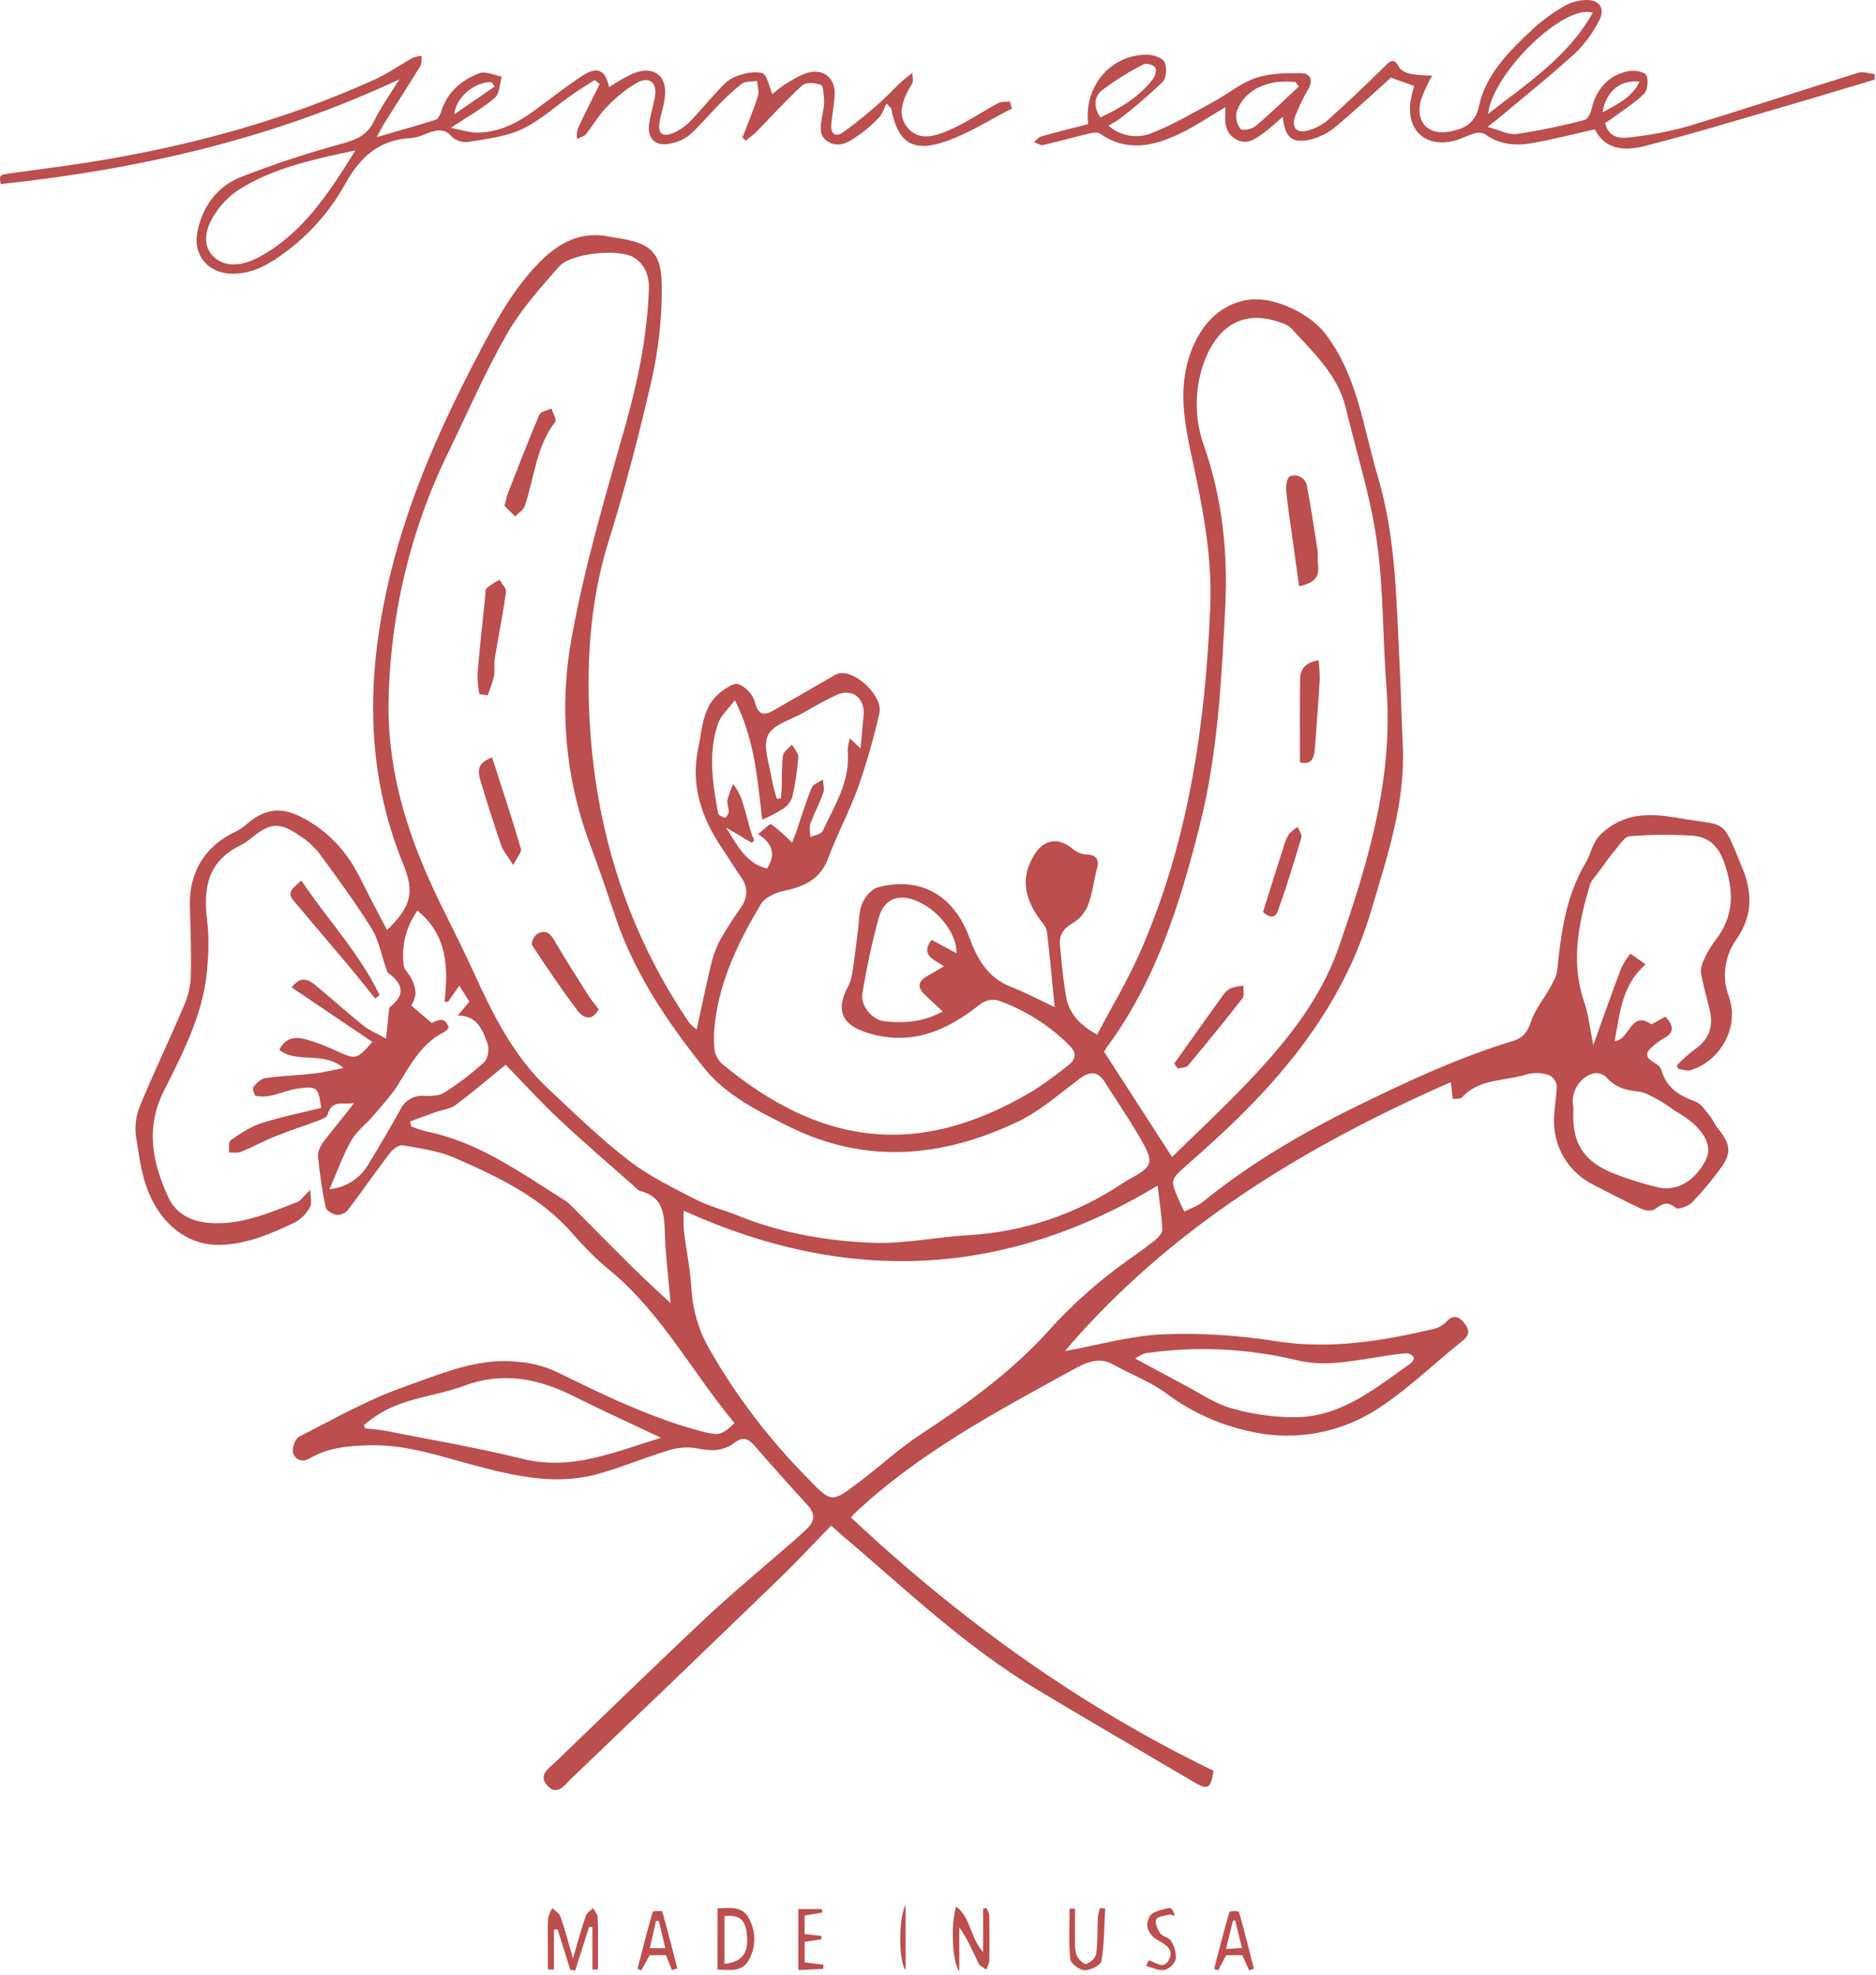 <?xml version="1.0" encoding="UTF-8" standalone="no"?>
<!DOCTYPE svg PUBLIC "-//W3C//DTD SVG 1.1//EN" "http://www.w3.org/Graphics/SVG/1.1/DTD/svg11.dtd">
<svg width="100%" height="100%" viewBox="0 0 535 563" version="1.1" xmlns="http://www.w3.org/2000/svg" xmlns:xlink="http://www.w3.org/1999/xlink" xml:space="preserve" xmlns:serif="http://www.serif.com/" style="fill-rule:evenodd;clip-rule:evenodd;stroke-linejoin:round;stroke-miterlimit:2;">
    <g id="Path_3959" transform="matrix(1,0,0,1,-0.006,0.001)">
        <path d="M280.377,556.505L280.377,544.132L281.328,543.946C281.708,544.568 281.979,545.251 282.128,545.965C282.197,550.374 282.209,554.783 282.128,559.193C281.948,559.998 281.634,560.766 281.199,561.467C280.468,560.898 279.423,560.492 279.075,559.75C277.416,556.316 275.954,552.788 273.575,549.435L273.575,562.013C271.498,559.379 271.137,548.298 272.67,543.552C276.931,546.632 276.501,552.154 280.377,556.505ZM162.64,561.575L159.031,550.03L157.987,550.123L157.987,561.483L156.258,561.448L156.258,554.904C156.258,552.189 156.158,549.462 156.328,546.747C156.571,545.759 156.983,544.821 157.546,543.974C158.346,544.786 159.53,545.459 159.867,546.434C161.084,549.95 162.024,553.57 163.405,558.304C164.805,553.547 165.819,549.834 167.048,546.204C167.348,545.322 168.418,544.696 169.126,543.953C169.602,544.853 170.449,545.74 170.483,546.645C170.611,551.576 170.541,556.519 170.541,561.451L168.951,561.474L168.951,549.392L168.011,549.299L164.054,561.726L162.64,561.575ZM349.671,557.398L347.408,561.726L346.259,561.25C347.675,555.831 349.044,550.401 350.61,545.017C351.495,544.754 352.436,544.746 353.325,544.994C354.867,550.378 356.214,555.808 357.595,561.238L356.249,561.714L354.277,557.398L349.671,557.398ZM191.625,561.622L189.919,557.387L185.278,557.387L182.911,561.715L181.811,561.262C183.211,555.844 184.585,550.413 186.139,545.052C186.232,544.752 188.796,544.704 188.865,544.936C190.408,550.308 191.778,555.727 193.165,561.146L191.625,561.622ZM306.578,544.113C306.578,547.13 306.544,550.147 306.589,553.175C306.46,554.581 306.602,555.999 307.007,557.352C307.494,558.452 309.049,560.079 309.722,559.893C311.082,559.464 312.16,558.412 312.622,557.062C313.086,553.616 312.922,550.089 313.086,546.608C313.197,545.711 313.387,544.826 313.654,543.963L315.186,544.091C314.907,549.08 314.931,554.127 314.13,559.036C313.93,560.22 310.986,561.705 309.35,561.67C307.887,561.635 305.358,559.779 305.23,558.537C304.743,553.768 305.03,548.93 305.03,544.114L306.578,544.113ZM327.427,559.104C327.521,559.035 327.647,558.884 327.727,558.904C329.654,559.357 331.904,561.654 333.378,558.672C334.898,555.632 332.369,554.356 330.178,553.08C327.404,551.467 326.303,548.78 327.95,546.222C328.855,544.822 331.501,544.435 333.45,543.913C333.96,543.774 334.796,544.876 335.05,546.175C334.493,546.047 333.89,545.699 333.402,545.827C332.079,546.152 330.002,546.396 329.724,547.185C329.341,548.264 330.084,550.039 330.873,551.142C331.557,552.105 333.413,552.325 333.959,553.312C334.95,554.861 335.426,556.686 335.317,558.522C334.81,560.024 333.585,561.179 332.056,561.597C330.432,561.875 328.598,560.889 326.856,560.46L327.427,559.104ZM227.664,544.241L234.37,544.241L234.51,545.241L229.474,546.088L229.474,551.368L234.232,551.868L234.278,552.854L229.486,553.574L229.486,559.445L234.823,560.083L234.777,561.29L227.664,561.638L227.664,544.241ZM258.262,543.011L258.262,561.634C256.324,559.36 256.114,547.2 258.262,543.011ZM204.632,544.043C208.332,543.834 211.803,543.393 213.624,546.955C215.662,550.674 215.609,555.201 213.485,558.872C211.523,562.318 208.042,561.572 204.632,561.472L204.632,544.043ZM206.616,559.858C211.861,559.29 213.635,556.644 212.951,551.074C212.463,547.152 210.751,545.795 206.616,546.259L206.616,559.858ZM349.647,555.646L354.196,555.321L352.258,547.489L351.608,547.57L349.647,555.646ZM187.912,547.687L187.1,547.587L185.324,555.373L189.733,555.373L187.912,547.687ZM209.47,405.699C197.507,391.346 188.724,374.405 173.987,362.199C170.276,359.141 166.833,355.771 163.695,352.127C154.54,341.406 142.23,335.569 129.768,330.116C125.15,328.097 119.918,327.389 114.892,326.508C113.801,326.308 112.026,327.622 111.192,328.708C107.061,334.108 103.221,339.708 99.102,345.108C98.27,345.975 97.085,346.416 95.888,346.303C94.762,346.117 93.068,345.108 92.883,344.203C91.878,339.391 91.149,334.525 90.702,329.63C90.585,328.191 91.537,326.416 92.489,325.174C95.25,321.574 98.244,318.174 100.971,314.395C98.325,315.172 94.647,313.165 93.471,317.713C93.285,318.444 91.905,319.036 90.965,319.396C86.857,320.951 82.657,322.285 78.585,323.921C75.255,325.255 72.085,326.996 68.769,328.353C67.76,328.759 66.469,328.515 65.311,328.562C65.427,327.362 65.102,325.534 65.741,325.093C68.456,323.213 71.31,321.241 74.408,320.243C80.036,318.421 85.883,317.261 91.608,315.843C90.749,309.96 90.471,309.601 85.122,310.297C82.465,310.645 79.922,311.771 77.29,312.339C75.871,312.657 74.402,312.681 72.974,312.408C72.544,312.315 71.929,310.308 72.274,309.879C73.144,308.788 74.432,307.512 75.697,307.338C80.315,306.688 84.991,306.549 89.632,306.038C92.196,305.748 94.715,305.087 97.975,304.449C92.081,299.549 84.933,303.323 79.642,299.309C81.557,295.434 84.563,295.55 87.463,296.339C90.318,297.191 93.102,298.26 95.793,299.539C101.642,302.115 101.618,302.161 106.202,297.033L83.158,281.473C85.826,278.085 87.996,279.211 89.992,280.873C94.576,284.69 99.03,288.673 103.672,292.418C105.203,293.659 107.118,294.418 110.1,296.085C110.437,292.755 110.669,290.469 110.924,288.172C110.958,287.812 110.958,287.278 111.191,287.104C115.681,283.658 114.951,280.49 110.762,277.415C110.413,277.16 110.286,276.556 110.112,276.092C108.766,272.263 108.058,268.04 105.958,264.675C101.328,257.226 96.095,250.136 90.885,243.058C89.332,241.145 87.474,239.502 85.385,238.196C79.735,234.309 77.185,234.506 71.832,238.776C70.96,239.551 70.002,240.224 68.978,240.783C60.16,245.018 57.549,251.632 59.185,263.383C59.541,267.099 59.549,270.84 59.209,274.557C58.558,287.912 52.509,299.515 46.709,311.057C41.429,321.581 43.495,331.502 47.997,341.307C50.132,345.983 54.497,348.207 59.635,348.628C68.635,349.347 76.656,345.809 84.744,342.699C85.823,342.281 86.577,341.017 88.516,339.172C88.516,341.423 89.016,343.117 88.399,344.138C87.423,345.95 85.955,347.45 84.165,348.466C77.376,351.68 70.496,354.697 62.756,354.894C54.286,355.126 47.456,349.963 43.556,342.456C40.481,336.561 39.808,330.389 38.822,324.193C38.39,321.263 38.734,318.269 39.822,315.514C43.871,305.698 48.466,296.114 52.622,286.344C53.721,283.735 54.331,280.946 54.422,278.117C54.584,271.517 54.353,264.889 54.155,258.276C53.876,248.552 58.564,241.022 67.406,236.996C68.648,236.317 69.802,235.486 70.84,234.524C75.772,230.486 80.286,230.045 85.971,232.946C93.791,236.946 99.257,243.11 103.051,250.954C105.351,255.688 107.878,260.306 110.395,265.144C117.346,258.344 118.286,254.376 114.944,246.208C103.793,218.859 104.582,191 111.508,162.944C116.857,141.316 125.885,121.15 136.2,101.444C141.05,92.196 145.878,83.158 153.107,75.535C158.977,69.335 165.626,65.51 174.526,67.61C174.908,67.703 175.303,67.738 175.686,67.796C185.734,69.235 188.798,71.95 188.74,82.207C188.748,90.748 187.83,99.264 186.002,107.607C182.452,123.248 178.402,138.807 173.622,154.112C169.222,168.212 167.693,182.528 167.879,197.079C168.308,230.751 176.905,262.068 195.715,290.298C196.442,291.567 197.465,292.642 198.697,293.431C199.997,287.537 201.203,281.631 202.607,275.759C203.153,273.171 204.019,270.662 205.183,268.287C207.04,265.018 209.07,261.85 211.263,258.796C213.236,255.896 213.445,253.096 211.391,250.14C209.477,247.367 207.713,244.489 205.834,241.693C200.02,233.014 196.888,223.836 199.151,213.149C200.334,207.556 200.357,201.627 205.16,197.612C206.715,196.289 209.28,194.56 210.683,195.048C212.876,195.993 214.555,197.844 215.283,200.119C216.235,203.971 217.928,204.052 220.748,202.451C226.341,199.237 231.922,195.988 237.514,192.774C238.049,192.408 238.642,192.134 239.267,191.962C244.048,191.011 251.937,198.562 250.788,203.368C249.174,210.421 247.179,217.381 244.813,224.219C242.33,231.158 238.78,237.713 236.204,244.619C233.883,250.85 229.125,252.846 223.243,254.041C220.943,254.517 218.091,255.941 216.965,257.812C210.85,268.057 205.594,278.756 203.981,290.799C203.576,293.628 203.506,296.494 203.772,299.339C204.053,300.953 204.896,302.417 206.151,303.47C233.151,325.702 260.976,331.213 294.892,310.792C298.262,308.59 301.518,306.221 304.65,303.692C306.831,302.044 307.122,300.211 305.091,298.146C299.319,292.327 292.3,287.895 284.565,285.185C282.872,284.789 281.088,285.149 279.681,286.171C270.235,293.724 260.187,298.271 247.726,294.548C240.068,292.262 238.118,288.027 241.971,281.007C242.627,279.618 243.038,278.127 243.188,276.598C243.757,272.85 244.188,269.079 244.674,265.32C245.022,262.72 244.905,259.936 245.88,257.592C246.658,255.712 248.514,253.461 250.313,252.974C262.713,249.667 272.149,255.422 276.536,267.474C278.613,273.194 281.699,278.764 288.174,281.274C292.362,282.899 296.366,285.045 300.774,287.11C300.032,279.61 299.428,272.548 298.558,265.528C298.407,264.252 297.236,263.068 296.423,261.928C291.701,255.279 291.271,249.594 295.088,243.491C297.711,239.302 301.788,238.699 305.636,241.762C306.713,242.762 308.078,243.399 309.536,243.584C312.46,243.584 313.596,244.802 312.854,247.576C311.926,251.045 311.554,254.689 310.302,258.007C309.489,260.098 308.013,261.868 306.102,263.043C303.502,264.528 302.041,266.343 302.285,269.181C302.714,274.217 303.166,279.264 304.072,284.23C304.919,288.941 307.947,292.248 312.89,294.963C317.055,287.026 321.604,279.496 325.12,271.501C338.904,240.149 343.743,206.988 345.147,173.037C345.774,157.872 342.71,143.414 339.577,128.852C337.825,120.683 336.491,112.503 338.451,104.195C340.451,95.725 345.993,86.802 356.273,85.433C363.409,84.493 373.539,89.378 377.89,95.052C387.231,107.2 388.774,121.952 392.94,135.907C398.103,153.207 398.196,170.96 399.112,188.678C399.53,196.578 399.657,204.493 400.053,212.395C400.865,228.825 395.632,244.036 391.083,259.469C383.206,286.249 366.427,306.775 346.318,325.12C343.638,327.568 340.911,329.97 338.196,332.383C333.775,336.316 333.74,336.409 336.119,341.956C336.561,343 337.094,344.021 337.755,345.39C339.635,344.427 341.527,343.835 342.965,342.675C356.436,331.756 371.253,323.043 386.755,315.431C401.307,308.295 415.984,301.472 431.52,296.738C434.42,295.856 435.697,294.104 436.648,291.157C437.716,287.85 440.153,285.007 441.858,281.886C442.763,280.238 443.889,278.498 444.074,276.711C445.174,265.967 446.546,255.396 452.29,245.811C453.832,243.235 454.041,240.184 456.652,237.724C463.324,231.435 470.889,231.83 478.861,233.224C492.866,235.661 490.881,232.888 496.892,247.461C499.863,254.667 499.735,261.199 495.268,267.697C491.775,272.504 490.965,278.776 493.121,284.313C496.045,292.783 490.707,302.46 482.156,305.082C481.112,305.407 479.801,304.85 478.617,304.711L478.199,303.711C479.767,302.099 481.446,300.599 483.223,299.221C487.447,296.378 488.758,292.595 487.551,287.769C486.728,284.439 485.811,281.12 485.151,277.755C484.964,276.609 485.122,275.434 485.604,274.378C486.48,272.222 487.622,270.183 489.004,268.31C494.712,261.244 494.527,253.748 491.615,245.626C490.002,241.112 487.125,238.513 482.68,238.235C476.731,237.854 470.762,237.904 464.82,238.383C463.32,238.499 461.884,240.843 460.62,242.328C458.937,244.328 457.441,246.482 455.909,248.593C455.009,249.835 453.786,251.007 453.369,252.41C450.169,263.328 447.869,274.282 451.779,285.618C453.02,289.218 453.393,293.118 454.379,297.941C457.279,289.877 459.74,282.869 462.373,275.918C463.092,274.481 463.96,273.124 464.962,271.869L469.313,274.932C462.258,281.058 462.048,289.123 460.448,296.769C464.881,296.549 464.869,287.835 470.983,292.023L474.928,289.823C477.4,292.457 477.597,294.441 474.302,296.1C473.182,296.759 472.139,297.542 471.192,298.432C469.405,299.882 469.022,301.24 471.343,302.655C472.306,303.235 473.524,304.055 473.791,305.01C475.207,310.127 478.943,312.367 483.561,314.061C485.175,314.653 486.361,316.602 487.561,318.061C488.466,319.152 488.977,320.544 489.87,321.635C493.816,326.45 493.931,328.991 490.044,333.922C487.732,337.04 485.225,340.009 482.537,342.81C481.446,343.889 478.558,344.921 477.896,344.353C475.436,342.218 473.927,343.262 471.874,344.771C471.085,345.34 469.286,345.154 468.242,344.671C463.567,342.49 458.948,340.134 454.377,337.721C448.096,334.623 443.874,328.454 443.262,321.477C442.844,317.532 443.934,313.436 443.962,309.41C443.743,308.108 442.883,306.999 441.676,306.463C439.696,305.818 437.575,305.733 435.549,306.219C429.319,308.331 421.939,307.298 416.903,312.868C416.474,313.344 415.279,313.146 414.293,313.286L413.759,308.494C371.687,326.943 333.359,350.335 303.669,385.179C312.811,383.531 322.234,380.804 331.759,380.379C342.504,379.974 353.262,380.635 363.876,382.352C379.286,384.752 394.076,382.329 408.896,378.852C410.275,378.517 411.532,377.797 412.517,376.775C414.373,374.71 415.975,375.266 417.402,376.949C418.829,378.632 419.513,380.326 417.147,382.205C409.338,388.413 402.109,395.491 393.837,401.005C382.861,408.517 369.21,411.061 356.265,408.005C347.753,406.167 339.733,402.526 332.746,397.33C328.139,393.896 322.523,391.83 317.453,388.988C313.205,386.598 309.412,388.605 306.035,390.45C284.105,402.494 261.944,414.213 243.529,431.618C243.234,431.943 242.963,432.288 242.717,432.651C273.756,461.694 307.833,486.339 346.077,504.811C345.277,509.963 344.534,510.411 340.532,508.06C325.552,499.276 310.561,490.516 295.663,481.605C275.38,469.468 258.371,453.166 240.49,437.977C239.503,437.141 238.552,436.271 237.02,434.914C232.1,439.973 227.378,445.102 222.366,449.94C202.594,469.05 182.761,488.102 162.866,507.097C161.066,508.826 158.955,512.133 156.148,509.097C153.317,506.034 156.519,504.131 158.548,502.182C172.785,488.537 186.871,474.741 201.258,461.269C209.393,453.646 218.014,446.556 226.414,439.223C227.679,438.109 228.914,436.96 230.138,435.8C232.424,433.619 232.505,431.5 230.289,429.07C225.11,423.412 220.011,417.695 214.993,411.918C213.322,410.003 211.629,409.632 209.633,411.187C206.245,413.821 202.659,413.728 198.599,412.846C195.839,412.421 193.016,412.667 190.372,413.565C183.434,415.665 176.727,418.589 169.731,420.399C158.024,423.439 146.49,420.699 135.211,417.719C125.569,415.155 116.135,411.859 105.971,412.019C99.822,412.112 93.753,412.565 88.312,415.756C85.957,417.148 84.112,415.895 83.601,414.236C83.195,412.925 84.17,410.136 85.318,409.56C95.227,404.513 105.008,398.943 115.451,395.288C125.708,391.688 136.058,387.027 147.429,388.199C151.142,388.454 154.784,389.345 158.196,390.833C171.83,397.482 185.396,404.211 200.177,408.064C205.002,409.319 205.769,409.226 209.47,405.699ZM330.131,338.006C286.131,364.473 241.331,366.132 195.001,345.154C194.907,347.056 194.918,348.962 195.036,350.863C195.709,356.386 196.869,361.851 197.194,367.386C197.537,373.472 199.302,379.394 202.346,384.675C210.033,398.068 219.429,410.405 230.298,421.375C237.074,428.349 237.027,428.523 244.709,422.744C250.709,418.231 256.266,413.067 262.519,408.944C275.654,400.3 288.394,391.191 298.964,379.46C305.812,371.844 313.493,365.021 321.864,359.12C324.405,357.32 326.958,355.535 329.371,353.574C330.311,352.808 331.518,351.532 331.471,350.534C331.291,346.523 330.654,342.531 330.131,338.006ZM188.515,409.876C179.674,405.687 171.668,402.067 163.823,398.134C153.717,393.063 143.529,390.905 132.448,395.034C124.012,398.167 114.603,398.504 106.933,403.864C105.866,404.606 104.844,405.419 103.811,406.196L104.125,407.196C106.086,407.428 108.081,407.521 110.019,407.904C123.061,410.492 136.196,412.719 149.087,415.899C163.047,419.333 175.206,413.96 188.515,409.876ZM323.703,387.273C328.703,389.965 333.265,392.473 337.871,394.885C342.303,397.205 346.571,400.234 351.295,401.499C357.471,403.274 363.876,404.123 370.301,404.017C382.96,403.541 392.475,395.617 402.268,388.678C402.779,388.318 403.394,387.169 403.243,386.984C402.771,386.319 402.044,385.878 401.236,385.766C398.544,385.975 395.864,386.416 393.183,386.833C385.409,388.033 377.577,389.676 369.757,387.75C355.777,384.406 341.292,383.717 327.057,385.72C325.78,385.883 324.62,386.832 323.703,387.273ZM191.265,371.516C190.614,363.974 189.745,357.442 189.582,350.897C189.443,345.597 188.793,341.127 182.737,339.584C181.937,339.384 181.274,338.551 180.601,337.948C173.511,331.671 166.301,325.533 159.426,319.058C154.088,314.045 149.157,308.615 144.214,303.533C139.468,307.397 134.851,311.377 129.965,314.985C128.34,316.192 125.985,316.401 123.989,317.12C121.646,317.956 119.314,318.837 116.981,319.708L117.272,321.123C118.678,321.692 120.12,322.169 121.588,322.55C136.488,325.532 148.473,334.327 160.969,342.124C161.726,342.623 162.423,343.207 163.046,343.865C168.893,349.736 174.695,355.654 180.59,361.478C183.862,364.705 187.285,367.783 191.265,371.516ZM110.809,202.25C110.902,221.859 116.947,239.914 125.452,257.318C128.642,263.827 131.937,270.291 134.952,276.881C140.51,289.064 146.382,301.062 156.352,310.381C163.825,317.381 171.204,324.56 179.28,330.802C185.036,335.258 191.78,338.53 198.298,341.883C202.184,343.89 206.536,344.958 210.62,346.605C222.92,351.583 235.868,353.799 248.934,354.298C257.786,354.635 266.71,352.72 275.61,352.163C291.489,351.346 306.853,346.237 320.06,337.383C321.138,336.664 322.299,336.072 323.425,335.422C328.263,332.622 328.947,331.349 326.175,326.267C322.833,320.152 318.807,314.409 315.082,308.503C312.982,305.173 310.719,305.393 307.737,307.633C302.052,311.915 296.552,316.776 290.217,319.793C268.727,330.039 246.705,332.046 224.74,321.023C215.967,316.614 207.033,312.274 200.663,304.291C190.255,291.261 180.996,277.569 175.589,261.603C173.222,254.618 170.878,247.61 168.268,240.703C161.143,221.759 159.365,201.216 163.128,181.33C166.771,161.141 172.689,141.311 178.293,121.516C181.912,108.706 184.57,95.861 185.057,82.576C185.197,78.886 184.057,75.463 180.869,73.456C176.576,70.756 162.802,72.133 159.415,76.009C154.054,82.109 148.531,88.309 144.527,95.293C138.366,106.049 133.427,117.501 127.993,128.663C116.766,151.573 110.89,176.737 110.809,202.25ZM93.973,339.004C98.656,338.571 102.84,335.867 105.158,331.775C108.245,326.693 111.258,321.564 114.158,316.366C115.393,313.723 118.169,312.13 121.074,312.398C122.942,312.456 125.181,312.444 126.643,311.516C130.69,308.964 134.507,306.064 138.05,302.849C139.164,301.828 139.593,298.985 139.025,297.449C137.656,293.701 136.225,289.571 130.566,289.489L133.85,285.544L130.984,280.995L127.816,285.555L126.784,285.613C127.875,275.82 127.596,266.491 119.044,259.599C115.822,264.117 114.421,269.688 115.122,275.193C115.284,276.516 116.722,277.641 117.315,278.964C118.04,280.293 118.457,281.768 118.533,283.28C118.34,284.475 117.918,285.622 117.291,286.657L123.104,291.6C124.392,291.275 126.724,289.221 127.977,292.957C127.577,293.375 127.316,293.897 126.898,294.106C120.481,297.206 117.298,303.075 113.787,308.795C111.745,312.137 108.994,315.061 106.454,318.078C104.412,320.478 101.72,322.464 100.188,325.144C97.848,329.246 96.259,333.783 93.973,339.004ZM448.52,314.278C448.634,314.895 448.7,315.519 448.72,316.146C448.198,325.146 451.029,330.476 459.02,334.038C463.327,335.806 467.76,337.249 472.283,338.354C477.817,339.874 482.946,337.089 486.253,331.102C488.179,327.602 487.042,323.966 482.553,319.975C481.028,318.782 479.424,317.693 477.753,316.715C476.195,315.574 474.581,314.513 472.915,313.536C471.035,312.55 469.063,311.308 467.056,311.136C463.505,310.836 460.556,309.883 458.132,307.144C457.253,306.272 456.036,305.827 454.802,305.926C451.047,306.643 448.309,310.669 448.52,314.278ZM334.25,329.826C340.656,323.572 347.55,317.121 354.103,310.356C365.532,298.556 376.203,285.956 381.695,270.279C390.083,246.279 397.44,221.964 395.395,195.926C394.304,181.991 394.595,167.881 392.621,154.073C390.811,141.333 386.796,128.906 383.803,116.316C381.516,106.716 374.393,100.443 368.219,93.527C367.331,92.766 366.278,92.221 365.144,91.937C354.411,88.015 346.812,93.155 343.098,104.062C340.606,111.531 340.696,119.624 343.353,127.036C348.61,142.085 350.223,157.529 349.41,173.356C348.343,194.079 347.286,214.814 342.217,235.038C336.6,257.467 329.731,279.443 315.75,298.426C315.42,298.879 315.133,299.36 314.891,299.865L334.25,329.826ZM334.877,303.197C339.495,296.711 344.09,290.213 348.743,283.762C349.314,282.895 350.097,282.188 351.018,281.708C352.178,281.342 353.378,281.113 354.591,281.024C354.533,282.219 354.95,283.797 354.348,284.575C349.289,291.075 344.067,297.466 338.776,303.79C338.242,304.428 336.861,304.358 335.887,304.625L334.877,303.197ZM272.776,271.741C272.916,266.392 268.042,259.906 261.998,257.086C256.637,254.591 252.25,255.96 250.626,261.565C248.673,268.72 247.109,275.975 245.939,283.298C245.347,286.709 248.724,290.724 252.124,291.13C257.948,291.815 263.634,291.281 268.856,288.33C266.988,286.59 265.177,284.988 263.472,283.283C261.472,281.283 262.044,279.64 264.331,278.329C265.862,277.447 267.382,276.542 269.192,275.486C266.477,273.486 262.312,272.481 265.665,267.921L272.776,271.741ZM170.751,287.718C168.859,291.35 166.272,290.155 164.787,288.194C160.18,282.137 155.922,275.802 151.745,269.443C151.386,268.886 152.279,266.832 153.103,266.31C154.936,265.15 156.572,265.498 157.872,267.726C161.04,273.179 164.463,278.494 167.827,283.831C168.651,285.131 169.672,286.287 170.751,287.718ZM106.991,284.644C104.591,281.662 102.222,278.644 99.763,275.721C94.437,269.374 89.053,263.097 83.727,256.761C81.499,254.104 83.912,253.037 85.943,251.017C93.416,262.179 102.57,271.798 108.267,283.717L106.991,284.644ZM360.195,259.976C362.179,253.687 364.106,247.526 366.078,241.376C366.404,240.125 366.904,238.926 367.563,237.814C368.299,237.012 369.147,236.32 370.081,235.761C370.463,236.761 371.381,237.919 371.137,238.731C369.048,245.763 366.913,252.794 364.437,259.698C363.606,262.018 361.715,261.507 360.195,259.976ZM245.415,213.354C245.715,210.14 245.96,207.471 246.204,204.802C246.251,204.28 246.332,203.769 246.332,203.247C246.298,198.559 242.747,196.192 238.432,198.176C235.265,199.65 232.225,201.413 229.196,203.142C225.61,205.184 220.412,206.565 218.996,209.651C217.488,212.951 219.484,217.912 220.096,222.124C220.48,224.012 220.96,225.878 221.535,227.717L222.706,227.578C222.8,226.371 222.938,225.178 222.974,223.969C222.899,221.119 222.999,218.267 223.274,215.429C223.448,214.257 224.945,213.305 225.85,212.25C226.489,213.457 227.75,214.71 227.66,215.87C227.375,219.747 226.79,223.596 225.911,227.383C225.371,228.773 224.383,229.945 223.104,230.713C221.264,231.829 219.353,232.825 217.384,233.695C216.038,222.777 215.384,211.095 209.575,199.605C207.684,202.146 205.606,203.945 204.817,206.196C201.835,214.689 203.252,223.334 204.806,231.909C204.906,232.443 206.048,232.965 206.778,233.127C207.01,233.174 207.799,232.071 207.823,231.468C207.868,230.331 207.254,229.113 207.463,228.034C207.878,226.482 208.433,224.971 209.122,223.52C210.006,224.746 210.761,226.06 211.373,227.442C212.429,230.586 213.196,233.824 214.111,237.014C214.367,237.896 214.761,238.743 215.098,239.602L214.413,240.275L207.057,235.901C210.422,241.285 212.857,246.181 218.765,247.601C221.203,243.749 220.541,240.535 216.201,237.785C217.721,236.613 219.555,234.698 219.95,234.965C222.059,236.561 224.038,238.323 225.868,240.233C226.321,239.096 226.691,238.284 226.982,237.433C228.456,233.14 229.756,228.788 231.461,224.6C231.89,223.556 233.573,223.01 234.674,222.233C234.744,223.498 235.197,224.879 234.803,225.981C233.724,229.021 232.157,231.887 231.078,234.939C230.684,236.018 231.101,237.387 231.159,238.617C232.342,238.072 234.176,237.817 234.605,236.911C238.028,229.589 242.622,222.593 241.741,213.902C241.816,212.742 242.034,211.596 242.391,210.49L245.415,213.354ZM140.339,215.895C143.182,224.771 146.024,233.323 148.566,241.967C148.856,242.942 147.452,244.404 146.366,246.608C144.741,243.997 143.5,242.616 142.942,241.008C140.842,234.905 138.873,228.755 137.036,222.559C135.93,218.842 136.765,217.368 140.339,215.895ZM370.73,217.31C370.73,209.374 370.661,201.495 370.764,193.617C370.81,190.728 372.319,188.744 376.055,188.268C376.267,190.109 376.372,191.961 376.369,193.814C375.975,200.404 375.464,206.984 374.969,213.551C374.756,216.173 373.956,218.192 370.73,217.31ZM136.719,197.875C136.36,196.005 136.177,194.105 136.174,192.201C136.789,184.879 137.601,177.57 138.355,170.26C138.448,169.367 138.308,168.16 138.819,167.66C139.952,166.737 141.181,165.94 142.485,165.281C143.135,166.453 144.458,167.717 144.307,168.781C143.414,175.163 142.126,181.498 141.082,187.868C140.815,189.493 141.182,191.233 140.873,192.846C140.388,194.687 139.78,196.494 139.052,198.253L136.719,197.875ZM370.473,167.127C369.881,162.857 369.347,158.827 368.791,154.816C368.106,149.839 367.291,144.861 366.791,139.86C366.651,138.491 367.104,136.031 367.846,135.787C368.271,135.617 368.726,135.529 369.184,135.529C371.028,135.529 372.589,136.946 372.767,138.781C373.892,144.722 374.797,150.709 375.702,156.696C375.934,158.216 375.726,159.806 375.902,161.337C376.312,164.969 374.258,166.338 370.473,167.127ZM143.866,144.2C144.342,142.483 144.516,141.462 144.898,140.51C147.811,133.061 150.677,125.6 153.798,118.243C154.192,117.326 156.061,117.036 157.244,116.456C157.65,117.744 158.822,119.624 158.358,120.239C152.939,127.317 152.371,136.066 149.725,144.095C149.331,145.325 147.892,146.207 146.925,147.239L143.866,144.2ZM169.637,22.808C167.502,24.177 165.321,25.488 163.237,26.939C158.456,30.257 154.048,34.365 148.86,36.813C144.23,39.006 138.777,39.563 133.614,40.456C131.935,40.692 130.234,40.183 128.961,39.063C126.524,36.22 124.087,37.172 121.407,38.17C120.115,38.777 118.737,39.182 117.322,39.37C108.074,39.741 102.622,44.87 98.304,52.69C93.782,60.772 87.476,67.717 79.866,72.995C75.566,76.035 70.99,78.332 65.466,77.995C59.131,77.6 55.057,72.541 56.266,66.264C57.682,58.838 61.928,53.152 68.766,50.437C78.275,46.74 87.974,43.548 97.82,40.876C101.846,39.762 104.794,38.404 106.684,34.506C108.53,30.688 111.059,27.206 113.89,22.613C77.178,39.832 39.248,48.291 0.203,52.48C-0.215,49.927 -0.215,49.88 2.744,49.452C10.564,48.326 18.419,47.387 26.216,46.134C54.076,41.634 81.146,34.334 106.916,22.649C110.665,20.943 114.075,18.507 117.696,16.499C118.518,16.182 119.382,15.987 120.26,15.919C120.16,16.905 120.341,18.066 119.877,18.832C116.558,24.251 113.101,29.588 109.713,34.96C109.113,35.923 108.613,36.96 107.45,39.079C113.762,37.246 119.088,35.779 124.345,34.113C125.045,33.881 125.562,32.593 125.845,31.699C127.621,26.188 131.659,22.776 136.752,20.862C138.505,20.201 140.976,21.454 143.111,21.837C142.484,23.902 142.484,26.71 141.103,27.894C137.634,30.888 133.527,33.15 128.56,36.457C131.67,37.025 133.921,37.814 136.16,37.803C142.229,37.757 147.427,35.134 152.231,31.642C156.85,28.289 161.305,24.703 166.085,21.606C170.401,18.798 172.664,19.9 173.708,24.843C175.838,23.407 178.068,22.124 180.379,21.003C186.479,18.497 190.486,21.603 189.579,28.046C189.254,30.346 188.479,32.571 188.094,34.869C187.583,38.002 188.86,39.151 191.794,37.99C193.583,37.249 195.213,36.169 196.594,34.811C199.008,32.456 201.073,29.764 203.405,27.327C205.181,25.459 206.874,23.185 209.105,22.14C211.588,20.968 214.805,20.214 217.344,20.817C218.701,21.13 219.316,24.658 220.314,26.851C221.358,25.861 222.484,24.96 223.679,24.159C225.872,22.848 228.1,21.339 230.525,20.69C234.925,19.518 238.253,22.396 238.043,26.898C237.904,29.741 237.335,32.56 237.08,35.391C236.825,38.222 238.31,39.243 240.561,37.63C244.327,34.917 247.933,31.988 251.361,28.858C254.122,26.34 256.523,23.428 260.213,20.782C260.213,21.803 260.596,23.056 260.144,23.799C257.603,28.011 255.422,32.71 259.111,36.725C262.558,40.473 267.501,38.547 271.468,36.748C276.04,34.671 280.229,31.77 284.668,29.391C285.585,28.891 286.884,29.091 287.998,28.962L288.598,30.935C282.425,34.079 276.484,37.908 270.01,40.206C260.31,43.652 256.051,40.751 254.136,30.854L252.79,29.496C252.141,30.796 251.747,32.304 250.818,33.337C249.248,35.068 247.502,36.631 245.608,38.001C242.882,39.985 239.83,42.387 236.408,40.531C232.788,38.582 234.308,34.88 234.715,31.731C234.932,30.717 235.037,29.681 235.028,28.644C234.877,27.078 234.9,24.537 234.1,24.2C232.556,23.55 229.818,23.411 228.762,24.362C224.12,28.597 219.92,33.308 215.511,37.798C214.604,38.627 213.643,39.396 212.634,40.098L211.752,39.205C213.252,35.271 214.885,31.373 216.161,27.37C216.567,26.094 216.021,24.516 215.918,23.077C214.444,23.309 212.646,23.077 211.59,23.866C209.149,25.778 206.857,27.873 204.733,30.132C201.995,32.882 199.546,35.945 196.633,38.486C195.005,39.765 193.082,40.616 191.04,40.958C186.84,41.793 184.54,39.484 185.14,35.214C185.512,32.661 186.34,30.178 186.777,27.626C187.484,23.634 185.291,21.65 181.718,23.565C178.491,25.444 175.559,27.79 173.018,30.527C170.755,32.801 169.154,35.713 167.112,38.227C166.544,38.912 165.429,39.155 164.559,39.608C164.463,38.612 164.541,37.607 164.791,36.638C166.776,32.368 168.922,28.179 171.022,23.967L169.637,22.808ZM101.353,42.882C89.344,45.446 78.205,47.79 68.377,53.905C65.883,55.508 63.714,57.566 61.983,59.973C58.166,65.229 57.864,69.789 60.556,72.806C63.387,75.962 68.237,76.322 73.865,73.293C86.338,66.566 93.706,55.181 101.353,42.882ZM534.625,22.68C526.352,25.163 518.079,27.693 509.782,30.095C496.241,34.028 482.735,38.136 469.082,41.628C463.605,43.028 457.792,42.869 454.821,36.871C448.621,38.252 442.742,39.783 436.79,40.828C432.115,41.64 427.508,41.211 423.423,38.194C422.462,37.768 421.374,37.727 420.383,38.078C418.4,38.635 416.543,39.691 414.547,40.178C406.588,42.092 401.192,37.219 402.213,29.108C402.491,27.556 402.847,26.018 403.28,24.502L396.68,22.135C391.355,26.892 386.249,31.673 380.888,36.14C378.904,37.798 376.584,39.006 374.088,39.679C368.553,41.071 366.453,39.354 365.838,33.286C363.947,34.899 362.338,36.477 360.523,37.786C358.238,39.445 355.882,41.418 352.76,39.851C349.57,38.261 349.26,35.314 349.43,32.193C349.465,31.729 349.442,31.253 349.442,30.568C345.009,33.179 340.937,35.968 336.551,38.068C329.043,41.642 321.374,43.468 313.705,38.091C312.916,37.546 311.315,37.906 310.166,38.172C305.895,39.182 301.684,40.4 297.402,41.351C296.66,41.525 295.72,40.783 294.873,40.458C295.581,39.912 296.219,39.089 297.008,38.868C301.464,37.615 305.954,36.513 310.34,35.387C308.994,24.503 316.931,15.43 327.257,15.604C328.974,15.627 331.539,16.497 332.131,17.739C332.861,19.239 332.641,22.264 331.55,23.378C327.745,27.022 323.752,30.465 319.588,33.693C318.476,34.48 317.309,35.186 316.096,35.805C319.559,38.885 324.521,39.671 328.766,37.812C334.73,35.457 340.323,32.126 345.985,29.063C350.085,26.847 353.806,23.691 358.122,22.217C362.122,20.848 366.697,20.817 371.013,20.848C373.728,20.871 374.552,22.832 373.079,25.454C371.639,27.906 370.402,30.471 369.379,33.124C368.161,36.489 369.855,38.206 373.29,37.115C375.283,36.533 377.133,35.541 378.72,34.203C384.209,29.272 389.558,24.189 394.803,19.015C396.508,17.321 397.503,16.315 399.026,19.177C399.56,20.163 401.208,20.825 402.462,21.103C404.437,21.391 406.429,21.543 408.425,21.555C407.216,23.708 406.173,25.95 405.304,28.262C403.389,34.69 407.312,38.902 413.855,37.44C417.789,36.558 420.701,35.224 421.815,30.118C423.815,20.952 430.615,14.431 437.236,8.176C440.023,5.661 443.074,3.455 446.336,1.597C448.149,0.613 450.168,0.068 452.23,0.007C456.07,-0.167 457.881,2.407 456.059,5.82C454.318,9.289 452.008,12.443 449.225,15.149C442.251,21.53 434.848,27.425 427.608,33.505C426.83,34.155 426.031,34.77 424.221,36.185C427.644,37.067 430.254,38.517 432.633,38.193C439.123,37.2 445.557,35.865 451.906,34.193C452.799,33.984 453.646,32.22 453.906,31.049C455.147,25.34 459.07,21.093 464.744,20.235C466.322,19.992 469.06,20.479 469.501,21.442C470.163,22.858 469.907,25.689 468.863,26.722C466.043,29.484 462.597,31.622 459.395,33.986C458.895,34.357 458.339,34.659 457.747,35.042C458.594,38.767 461.414,39.567 464.302,39.208C469.832,38.653 475.307,37.648 480.674,36.203C497.162,31.248 513.511,25.83 529.964,20.736C531.356,20.307 533.074,20.968 534.64,21.131L534.625,22.68ZM370.416,24.654L369.466,23.369C367.558,23.22 365.64,23.239 363.735,23.427C358.641,24.332 354.452,26.827 352.665,31.909C352.314,33.595 352.713,35.354 353.756,36.724C354.198,37.292 356.994,36.863 357.991,36.016C362.284,32.404 366.298,28.471 370.416,24.654ZM313.829,33.464C319.529,30.842 324.783,27.664 328.704,22.673C329.404,21.803 329.934,20.027 329.493,19.273C328.637,18.395 327.378,18.033 326.186,18.322C321.989,20.444 317.989,22.937 314.235,25.771C312.088,27.495 311.717,30.512 313.829,33.459L313.829,33.464ZM141.047,24.688L140.235,23.435C135.663,23.145 129.989,27.635 129.572,32.567L141.047,24.688ZM454.239,3.621C450.114,2.316 442.999,6.591 436.737,12.662C430.476,18.733 425.069,26.6 424.36,32.478C435.581,23.748 447.149,16.24 454.239,3.621ZM457.012,32.048C461.398,29.623 465.401,27.813 467.583,23.276C462.105,22.657 457.986,26.033 457.012,32.044L457.012,32.048ZM370.416,24.654L370.418,24.657L370.417,24.653L370.416,24.654Z" style="fill:rgb(188,78,78);fill-rule:nonzero;"/>
    </g>
</svg>
